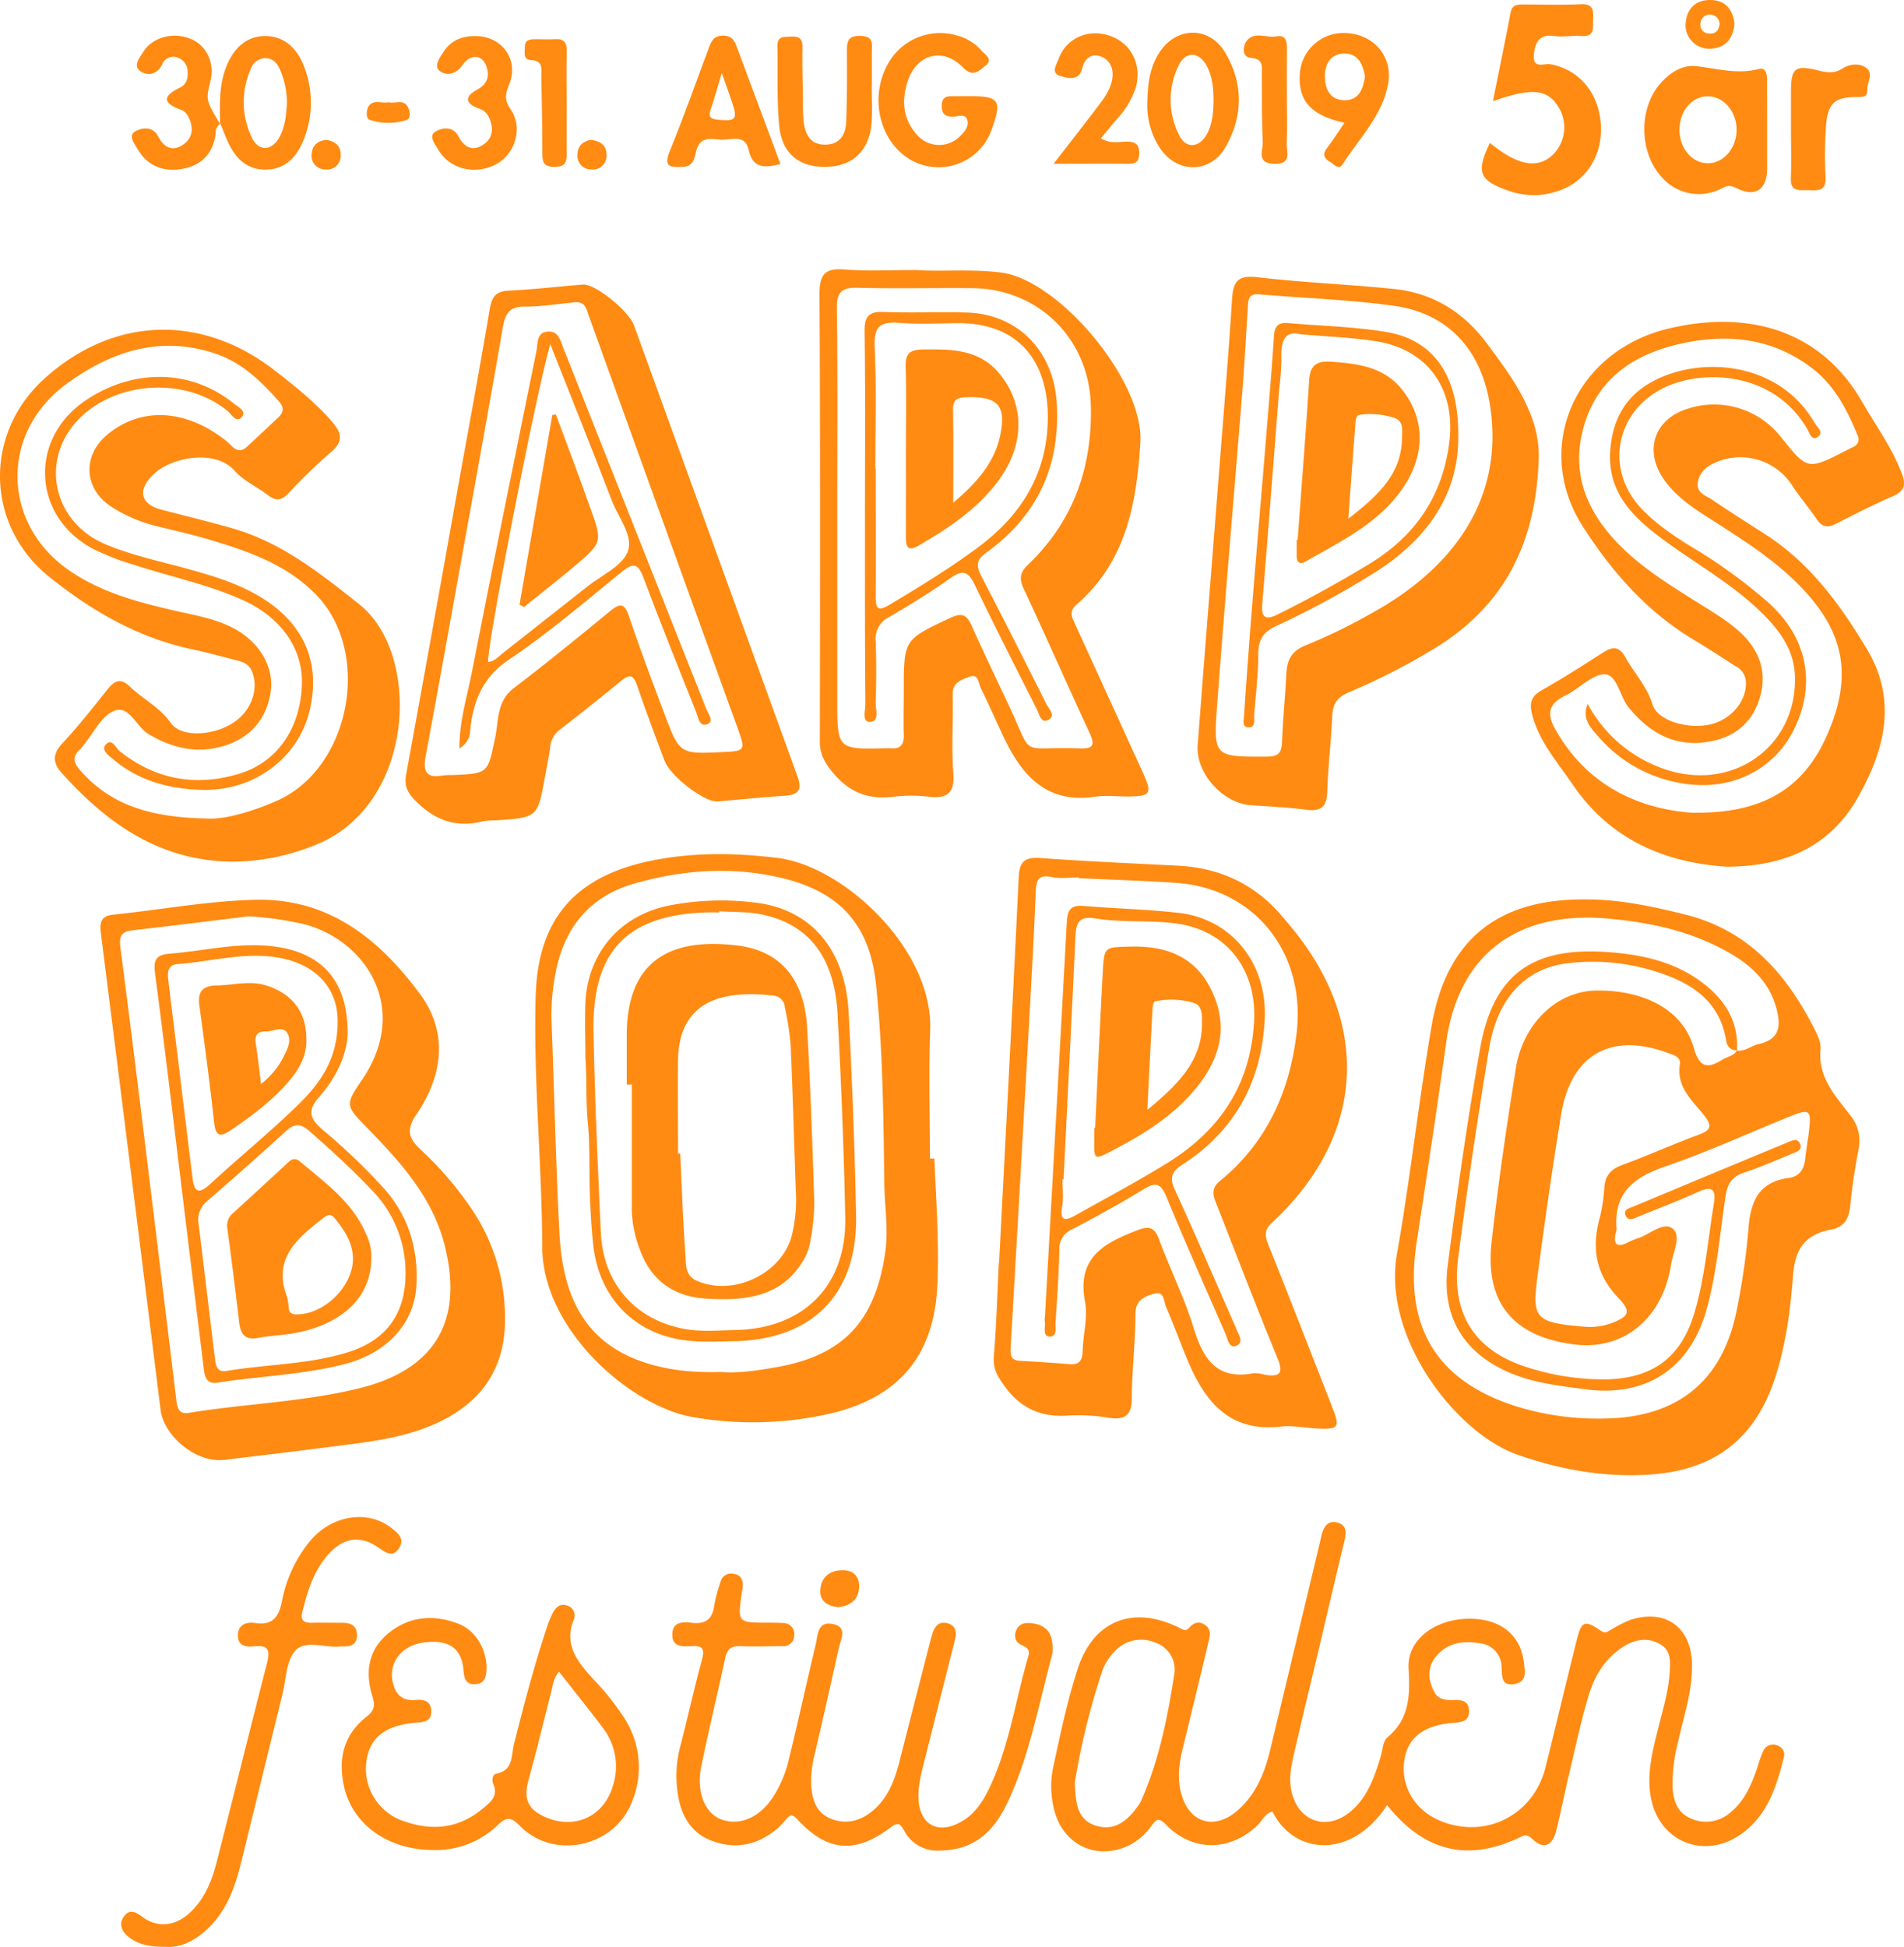 <?xml version="1.0" encoding="UTF-8"?> <svg xmlns="http://www.w3.org/2000/svg" viewBox="0 0 497.67 508.8"> <defs> <style>.cls-1{fill:#ff8b13;}</style> </defs> <title>Asset 13</title> <g id="Layer_2" data-name="Layer 2"> <g id="Layer_1-2" data-name="Layer 1"> <path class="cls-1" d="M414.71,235.05c8.74,0,17.17,1.81,25.61,3.91,16.25,4,26.22,15,33.54,29.17,1,1.9,2.17,4.15,2,6.11-.73,7.33,3.85,12.09,7.71,17.16a10.4,10.4,0,0,1,2.24,8.8c-.91,4.91-1.7,9.86-2.18,14.83-.33,3.4-1.53,5.66-5.06,6.31-6.57,1.22-9.37,4.9-9.89,11.86-.66,8.75-1.79,17.57-4.44,26.06-5.11,16.38-15.65,24.86-32.76,26.07-12,.84-23.54-1.22-34.85-5.17-15.94-5.57-35.36-30.5-31.5-52.41,3.47-19.67,5.64-39.57,9-59.27C377.94,245.6,391.47,234.76,414.71,235.05ZM454,274.57c2.14.25,3.74-1.29,5.64-1.71,5.61-1.25,5.92-4.77,4.65-9.44-1.91-7-6.79-11.31-12.71-14.65-9.61-5.42-20.12-7.69-31-8.69-23.41-2.16-39.31,8.76-42.58,32.42-2.42,17.45-5.08,34.88-7.73,52.3-3.42,22.45,5.55,36.68,27.32,43.11a72.65,72.65,0,0,0,22.2,2.79c18.94-.37,30.62-10,34.19-28.53a177.29,177.29,0,0,0,3-20.71c.5-7.17,2.49-12.52,10.52-13.62,3-.4,4.1-2.44,4.38-5.23.25-2.48.73-4.93,1-7.41.58-5,0-5.47-4.57-3.62-11,4.41-21.73,9.39-32.9,13.21-8.27,2.82-13.66,6.86-12.86,16.35a7.34,7.34,0,0,1-.31,1.46c-.5,2.77.62,3.35,3,2.22a20.15,20.15,0,0,1,2.75-1.18c3.13-.94,6.65-4.45,9.14-2.61s.15,6.25-.34,9.4c-2.17,14.1-12.4,22.48-25.09,20.94-16.05-1.94-23.61-10.82-21.83-26.72,1.7-15.2,3.92-30.34,6.34-45.45,1.85-11.55,10.56-20.12,20.85-20.33,11.07-.22,22.54,4,25.67,15,1.5,5.28,3.66,5.44,7.57,3,1.24-.77,2.88-.91,3.7-2.35Zm-39.47,72.18a16.9,16.9,0,0,0,6.39-.86c4.84-1.8,5.6-3.05,2.19-6.59-6.06-6.28-7.19-13.2-4.91-21.25a44.15,44.15,0,0,0,1.15-7.89c.28-3,1.76-4.64,4.63-5.69,6.71-2.47,13.23-5.42,19.94-7.89,3.2-1.18,3.77-2.23,1.5-5.1-3.08-3.89-7.29-7.34-6.33-13.34.32-2-1.86-2.51-3.41-3.07-14.71-5.34-25.08.61-27.63,16.19-2.25,13.78-4.24,27.61-6.07,41.45C400.4,344.61,400.84,345.61,414.54,346.75Z"></path> <path class="cls-1" d="M60.81,225.19c-19-.17-32.81-9.94-44.74-23.26-2.38-2.66-2.31-5,.31-7.76,4.2-4.49,8-9.38,11.86-14.17,1.79-2.21,3.36-2.84,5.7-.58,3.45,3.32,7.86,5.43,10.75,9.57,2.59,3.7,10.84,3.38,16.19-.05,4.78-3.06,6.86-8.8,5-13.43-.72-1.81-2.13-2.46-3.78-2.88-4-1-8.05-2.14-12.11-3-14-3-26.06-10-37.07-18.84-16.82-13.5-17.24-37.6-1.14-52,18-16.12,40.89-16.81,60-2,5.27,4.1,10.45,8.2,14.88,13.27,2.67,3.06,3.24,5.28-.28,8.2a144.65,144.65,0,0,0-11.1,10.78c-1.72,1.76-3.18,1.94-5.16.42-2.9-2.23-6.48-3.79-8.83-6.47-5-5.67-16.63-3.62-21.39,1.18-4,4-3.13,7.58,2.19,9,6.28,1.63,12.58,3.15,18.82,4.95C73.74,141.83,83.8,149.91,94,158c16.11,12.84,14.61,51.86-11,62.59A58.66,58.66,0,0,1,60.81,225.19Zm-6.37-11.27c4,.22,11.15-1.62,18.08-4.72,19.16-8.57,24.77-38.81,10.07-53.81-8-8.22-18.47-11.6-29.05-14.7-4.15-1.22-8.39-2.13-12.58-3.19a38.74,38.74,0,0,1-11.89-5.09c-7.21-4.73-7.6-13.41-.93-18.9,8.88-7.3,20.56-6.61,31.07,1.78,1.54,1.24,2.89,3.74,5.41,1.4,2.68-2.49,5.34-5,8-7.49,1.47-1.35,1.74-2.65.31-4.27-4.68-5.29-9.68-10.17-16.56-12.49-14.48-4.88-27.25-.66-38.95,7.87-17.55,12.81-17,36.79.92,48.94,8.31,5.64,17.78,8.15,27.39,10.35,5.34,1.23,10.81,2.09,15.7,4.79,6.46,3.57,10.24,10,9.33,16.33-1.05,7.34-5.52,12.22-12.39,14.26s-13.35.58-19.6-3.18c-3.22-1.94-5-7.67-9-6-3.28,1.35-5.29,5.76-7.86,8.82a9,9,0,0,1-.92,1.17c-2.11,1.8-1.89,3.39-.1,5.44C28.83,210.32,39.08,213.66,54.44,213.92Z"></path> <path class="cls-1" d="M451.36,226.5c-15.58-1-30.25-6.68-40.32-21.51-3.91-5.77-8.63-11-10.5-18-.79-3-.58-4.91,2.4-6.58,5.51-3.09,10.83-6.53,16.16-9.94,2.42-1.54,4.15-1.57,5.69,1.2,2.31,4.19,5.71,7.67,7.17,12.48,1.29,4.24,9.47,6.62,15.44,5.08,5.39-1.39,9.28-6.33,8.94-11.22a4.84,4.84,0,0,0-2.7-3.91c-3.51-2.23-7-4.55-10.55-6.67-12.5-7.39-21.81-18-29.47-30-13-20.45-2-45.79,22.67-51.6,19.75-4.66,39.27-.3,50.52,19.33,3.55,6.19,7.82,11.94,10.34,18.73,1.12,3,.5,4.51-2.41,5.79-5,2.2-9.94,4.68-14.82,7.19-2.17,1.12-3.65.91-5.05-1.16-2.06-3-4.46-5.83-6.46-8.89a16.13,16.13,0,0,0-20.09-5.93c-2.18,1-4,2.39-4.51,5-.55,2.94,2,3.56,3.68,4.69,4.54,3.08,9.18,6,13.82,9,11.71,7.46,19.62,18.33,26.63,30,8.07,13.39,4.71,26.37-2.3,38.79S467.18,226.45,451.36,226.5Zm-9.3-14.12c18.72.4,29.2-6.42,35.22-19.66,7.08-15.56,5-27.16-6.2-38.94-7.19-7.6-16-13-24.67-18.57-4.37-2.78-8.6-5.7-11.6-10.07-5.11-7.43-2.4-15.52,6.12-18.26a22.18,22.18,0,0,1,24.65,7.44c6.89,8.55,6.89,8.55,16.92,3.44.6-.31,1.18-.63,1.79-.9,1.48-.69,1.84-1.73,1.2-3.25-2.72-6.5-5.88-12.72-11.59-17.18-10.38-8.1-22.24-9.36-34.58-6.61-11.84,2.64-21.39,8.71-25.15,21s.27,22.52,8.94,31.42c5.88,6,12.94,10.4,20,14.84,3.8,2.39,7.75,4.67,11.11,7.59,5.36,4.68,7.95,10.59,5.7,17.87-2.11,6.83-7.06,10.38-13.81,11.37-8.56,1.26-15-2.46-20.38-9-2.39-2.9-3-8.61-6.27-8.69s-6.74,3.84-10.32,5.56c-4.3,2.07-4.92,4.69-2.64,8.75C415.18,206.05,429.37,211.43,442.06,212.38Z"></path> <path class="cls-1" d="M261.14,330c1.74-33.58,3.54-67.17,5.13-100.76.2-4.28,1.73-5.29,5.77-5,12,.87,23.94,1.38,35.91,2,11.06.57,20.25,4.92,27.38,13.46.75.89,1.51,1.78,2.25,2.68,21,25.45,19.1,54.72-5.11,77.16-2.07,1.92-1.84,3.39-1,5.6,5.67,14.23,11.24,28.49,16.81,42.75,2,5.19,1.64,5.69-4,5.43-3.16-.14-6.37-.87-9.46-.51-13.72,1.57-20.06-6.8-24.59-17.76-1.84-4.46-3.47-9-5.42-13.43-.63-1.42-.42-4.33-3.13-3.54-2.41.7-4.87,1.57-4.89,5.26,0,7.32-.92,14.63-.95,21.95,0,4.51-1.7,5.87-6,5.24a46.43,46.43,0,0,0-10.45-.61c-7.29.57-12.73-1.89-17-7.93-1.74-2.45-2.88-4.42-2.62-7.55.68-8.13.9-16.29,1.31-24.44ZM282,229.5v-.2c-2.33,0-4.74.39-7-.08-3.57-.75-4.14.67-4.27,3.85-.52,13-1.28,25.9-2,38.85q-2.25,40.09-4.56,80.17c-.09,1.72-.14,3.4,2.33,3.53,4.32.24,8.63.51,12.94.88,2.63.23,3.48-.92,3.55-3.45.1-4.32,1.4-8.8.61-12.91-2.19-11.53,5-15.29,13.69-18.64,3.44-1.33,4.6-.5,5.77,2.66,2.83,7.64,6.51,15,8.9,22.77,2.5,8.13,6,13.82,15.76,11.93a9.73,9.73,0,0,1,3,.44c3.58.51,4.89-.23,3.24-4.23-5.44-13.23-10.57-26.59-15.8-39.91-.9-2.31-2-4.36.79-6.6,12.09-9.92,18.06-23.06,19.94-38.4,2.56-21-10.84-38-31.45-39.43C299,230.15,290.5,229.9,282,229.5Z"></path> <path class="cls-1" d="M362.55,471.74c-9.23,14.23-24.28,13.11-29.93,1.71-2,.39-2.64,2.35-3.9,3.54-7.32,6.94-17,7-24-.18-1.75-1.81-2.43-1.51-3.66.21a15.79,15.79,0,0,1-5.95,5.23c-8.23,4-16.91.07-19.41-8.69a24.63,24.63,0,0,1-.38-11.9C277.2,453,279,444.35,281.73,436c4.17-12.65,14.6-16.55,26.57-10.58,1,.49,1.62,1,2.5,0,1.25-1.47,2.78-1.89,4.38-.62s1,3.07.61,4.65c-2.19,9.24-4.44,18.46-6.69,27.68-.92,3.77-1.41,7.51-.41,11.36,2,7.86,8.64,10,14.79,4.64,4.7-4.1,7-9.61,8.46-15.55q6.48-27,12.93-53.94c.2-.81.35-1.63.55-2.44.54-2.13,1.6-3.94,4.1-3.31s2.42,2.64,1.89,4.83c-2.33,9.55-4.54,19.12-6.8,28.69-2.08,8.75-4.21,17.49-6.23,26.25-.79,3.4-1.59,6.81-.83,10.37,1.71,8,9.22,10.64,15.49,5.36,4.43-3.73,6.22-9,7.82-14.25.53-1.74.59-4.1,1.77-5.09,5.92-4.95,5.92-11.07,5.55-18.15-.4-7.42,7-12.78,15.63-12.87,8.25-.09,13.63,4.11,14.51,11.43.27,2.28.86,5.06-2.41,5.63-3.61.63-3.27-2.09-3.43-4.51a6.22,6.22,0,0,0-5.59-6.11c-4.53-.8-8.72-.2-11.73,3.68-2.19,2.83-1.85,5.93-.3,8.95,1.09,2.12,3.12,2.24,5.18,2.18s3.83.2,3.94,2.71c.12,2.74-1.74,3.08-4,3.25-7.86.58-12.11,3.92-12.93,9.92-.91,6.67,2.72,12.83,9.19,15.59,11.88,5.06,24.6-1.29,27.74-13.92,2.73-11,5.35-22,8.09-33,1.3-5.22,2.08-5.57,6.35-2.67,1.2.81,1.68.31,2.52-.16a31.21,31.21,0,0,1,5.31-2.7c9.08-2.89,15.73,1.94,16,11.35.2,7.13-2.14,13.79-3.64,20.6a43.26,43.26,0,0,0-1.42,11.87c.21,3.53,1.3,6.69,4.8,8.12a9.65,9.65,0,0,0,10.32-1.59c3.77-3.1,5.56-7.4,7.07-11.85a32,32,0,0,1,1.5-4.22,2.8,2.8,0,0,1,3.81-1.38,2.49,2.49,0,0,1,1.51,3.28c-1.88,7.51-4.21,14.85-10.88,19.68-9.82,7.12-21.94,2.11-23.88-9.79-1-6.1.53-11.93,2-17.76,1.15-4.69,2.61-9.31,2.95-14.17.19-2.84.57-5.92-2.31-7.67-3.12-1.9-6.45-1.45-9.49.4-4.81,2.92-7.69,7.51-9.26,12.66-2.09,6.83-3.54,13.86-5.2,20.83-1.16,4.86-2.11,9.77-3.32,14.62-1,4.14-3.34,5.14-6.27,2.33-1.63-1.56-2.4-.85-3.74-.23C383.4,486.57,372.21,483.82,362.55,471.74Zm-81.61-5.89c.18,5.37.62,9.71,5.48,11.25s8.24-1.26,10.93-5a7.24,7.24,0,0,0,.8-1.26c4.74-10.55,7-21.8,8.75-33.12a7.42,7.42,0,0,0-4.87-8.43,9.36,9.36,0,0,0-10.59,2.19,13.86,13.86,0,0,0-3.26,5A186.88,186.88,0,0,0,280.94,465.85Z"></path> <path class="cls-1" d="M239.53,70.57c6.47.47,14.27-.33,22.11.65,15.2,1.9,37.45,28.5,36.43,44.41-1,16.15-3.77,31.14-16.66,42.35-2.16,1.86-1.17,3.43-.34,5.25q8.83,19.32,17.64,38.64c2.54,5.59,2.09,6.24-4,6.28-2.83,0-5.72-.35-8.49.07-12.44,1.85-18.95-5.32-23.71-15.24-2.09-4.36-4-8.81-6.14-13.12-.62-1.26-.55-3.92-3-3-2,.77-4.44,1.44-4.36,4.65.16,6.82-.34,13.69.17,20.48.41,5.36-1.62,6.77-6.5,6.22a37.47,37.47,0,0,0-9,0c-6.7.88-11.83-1.18-16.15-6.5-2-2.48-3.25-4.64-3.25-7.9.08-39,.13-78-.08-117,0-5.11,1.43-6.77,6.5-6.39C226.51,70.91,232.37,70.57,239.53,70.57Zm-20.68,64.89V183c0,12.86,0,12.86,12.93,12.54a8.36,8.36,0,0,1,1,0c2.64.26,3.53-1,3.45-3.54-.12-3.83,0-7.66,0-11.5,0-13.41,0-13.33,12.27-19.07,2.81-1.32,4.17-.82,5.39,1.91,3.07,6.84,6.29,13.61,9.51,20.38,7.1,14.93,2.31,11.27,18.87,11.86,3.43.13,4-.8,2.57-3.94-5.82-12.54-11.38-25.2-17.24-37.72-1.28-2.73-1-4.37,1.19-6.43,11.77-11.28,16.72-25.32,16.34-41.45-.42-17.42-13.59-30.57-31-30.73-10-.09-20,.16-30-.1-4.12-.11-5.44,1.12-5.39,5.32C219,98.8,218.85,117.13,218.85,135.46Z"></path> <path class="cls-1" d="M187.39,209.46c-3.35.07-12.13-6.54-13.7-10.68-2.47-6.54-4.92-13.09-7.19-19.7-.92-2.68-1.87-3-4.1-1.19-5.26,4.35-10.63,8.56-16,12.75a6.43,6.43,0,0,0-2.6,4.58c-.33,2.64-.9,5.25-1.37,7.87-1.91,10.54-1.91,10.54-12.78,11.31a19.08,19.08,0,0,0-3.48.25c-6.94,1.76-12.48-.27-17.52-5.32-2.16-2.16-3-3.9-2.51-6.82q6.77-37.06,13.38-74.16c2.86-15.88,5.81-31.75,8.51-47.66.54-3.18,1.63-4.59,5-4.74,6.48-.3,12.93-1.08,19.4-1.59,3-.24,11.87,6.77,13.31,10.72Q187.1,144,208.44,202.89c1.34,3.65.15,4.84-3.37,5.07C199.26,208.36,193.46,208.94,187.39,209.46ZM149.7,79.06c-3.92.36-8.22,1.1-12.52,1.06-4.14-.05-5.16,2-5.77,5.58-4,23.09-8.22,46.15-12.37,69.21-2.57,14.23-5.11,28.47-7.78,42.68-.71,3.78,0,5.88,4.38,5.08a18.71,18.71,0,0,1,2.49-.12c9.54-.39,9.33-.44,11.26-9.58,1-4.53.32-9.64,4.87-13.11,8.6-6.56,17-13.42,25.34-20.26,2.5-2,3.65-1.95,4.77,1.36,2.93,8.66,6.15,17.24,9.38,25.8,3.9,10.31,4,10.29,15,9.79,6.11-.27,6.17-.39,4-6.41Q184,166,175.26,141.78q-10.66-29.59-21.33-59.17C153.28,80.81,153,78.48,149.7,79.06Z"></path> <path class="cls-1" d="M244.23,302.76c.45,11,1.27,22,.79,32.95-.81,18.36-9.82,29.33-27.76,33.65a91,91,0,0,1-35.72,1.05c-16.6-2.6-39.72-22.89-39.8-44.41-.08-22-2.37-43.92-1.72-65.89.6-20,10.39-31,29.82-35.1,11-2.31,22.11-2.17,33.3-.82,17.31,2.07,40.8,23.83,40,45.12-.43,11.13-.07,22.3-.07,33.45Zm-55.71,55.78c4.28.38,9.24-.35,14.16-1.2,17.85-3.07,26.12-12.08,28.71-30.15.86-6.07-.17-11.95-.25-17.92-.23-17.31-.36-34.64-2.15-51.87-1.67-16-9.66-24.56-25.37-28.12-12.78-2.89-25.54-1.92-38,1.68-11.45,3.32-18.12,11.46-20.35,23.06a56.19,56.19,0,0,0-1.1,12.91c.71,18.46,1.1,36.94,2.06,55.39.79,15,5.61,27.87,21.38,33.44C174.11,358.06,180.89,358.76,188.52,358.54Z"></path> <path class="cls-1" d="M65.43,235.19c19.88-1,33.5,9.91,44.35,24.58,7.41,10,6,21.28-.85,31.32-2.85,4.15-2.17,6.39,1.11,9.43a90.2,90.2,0,0,1,12.45,14.29A50.88,50.88,0,0,1,132,345.26c-.12,11.58-5.32,20-15.46,25.47-9.48,5.08-20,6.06-30.38,7.4q-13.87,1.78-27.76,3.4c-7,.8-15.56-6.13-16.43-13.08q-7.75-62.38-15.63-124.77c-.38-3,.37-4.35,3.37-4.66C41.66,237.79,53.47,235.59,65.43,235.19ZM65,239.46c-9.49,1.15-19.88,2.47-30.28,3.65-3,.34-3.64,1.51-3.24,4.57,3,22.92,5.77,45.87,8.6,68.81Q43.1,341.24,46.1,366c.25,2.06.69,3.65,3.28,3.23,14.92-2.46,30.16-2.82,44.89-6.52,19.47-4.9,26.9-17.54,22-37.1-3.16-12.69-11.58-21.9-20.33-30.89-5.61-5.76-5.83-5.91-1.31-12.53,12.88-18.89.67-36.77-15.45-40.74A87.56,87.56,0,0,0,65,239.46Z"></path> <path class="cls-1" d="M402.21,119.25c-.56,22.33-8.78,38.52-26.29,49.62A171.35,171.35,0,0,1,352.39,181c-2.86,1.25-4,2.91-4.16,6-.3,6.66-1.09,13.29-1.31,19.95-.13,4-1.71,5.16-5.54,4.65-4.78-.62-9.62-.83-14.44-1.17-7.31-.51-14.44-8.39-13.89-15.69,1.84-24.24,3.8-48.48,5.69-72.72,1.14-14.61,2.37-29.21,3.29-43.83.29-4.56,1.47-6.35,6.58-5.75,11.9,1.4,23.91,1.86,35.83,3.09,10.13,1.05,18.17,6.06,24.23,14.26,4.46,6,9,12,11.64,19.14A29.09,29.09,0,0,1,402.21,119.25Zm-12.11-4.79c0-20.16-9.59-32.29-25.74-34.54-11.67-1.62-23.52-2-35.29-3-2.88-.24-2.79,1.64-2.91,3.5-.47,7.14-.84,14.29-1.4,21.42-2.2,27.52-4.58,55-6.63,82.55-1,13.46-.75,13.4,13,13.34,2.79,0,3.84-.84,3.95-3.64.24-6,.83-11.95,1.14-17.93.19-3.6,1.24-6,5.08-7.52a149.51,149.51,0,0,0,17.49-8.54C378.06,149.44,389.93,133.93,390.1,114.46Z"></path> <path class="cls-1" d="M245.72,483.61a9.73,9.73,0,0,1-9.36-5.14c-1-1.7-1.43-2.51-3.56-.9-9.27,7-16.58,6.37-24.36-2.09-1.39-1.52-2-1.21-3,0A19.22,19.22,0,0,1,203,478c-5.18,4.37-11.18,5.39-17.31,2.92-5.83-2.35-8.12-7.64-8.71-13.59a29.53,29.53,0,0,1,.7-10.41c2-7.74,3.73-15.55,5.82-23.26.75-2.78.1-3.63-2.67-3.48-2.32.12-5.18.36-5.1-3.08s2.94-3.27,5.23-3c3.53.39,5.24-1,5.72-4.45a40,40,0,0,1,1.66-6.27,2.84,2.84,0,0,1,3.49-2.08c1.83.31,2.43,1.56,2.3,3.28,0,.5-.12,1-.2,1.48-1.18,8-1.18,8,6.77,8,1.33,0,2.67,0,4,.09a2.87,2.87,0,0,1,2.89,3.34,2.79,2.79,0,0,1-3,2.71c-3.67,0-7.34.16-11,0-2.44-.11-3.55.77-4.06,3.18-2,9.45-4.32,18.83-6.24,28.3-1.35,6.65,1,12.24,5.25,13.8,5,1.84,10.56-.69,14.08-6.77a30.74,30.74,0,0,0,3.29-7.78c2.56-10.34,4.81-20.76,7.29-31.12.58-2.41.43-6.14,4.33-5.43,4.24.77,2.18,4.1,1.67,6.46Q216.1,445,212.8,459.09a26.24,26.24,0,0,0-.76,7.42c.2,3.69,1.28,7.12,4.86,8.67,3.77,1.64,7.54.93,10.82-1.65,4.3-3.38,6.11-8.18,7.4-13.26q4-15.72,8.06-31.45c.16-.65.35-1.29.55-1.92.62-2,1.8-3.3,4-2.67s2.37,2.43,1.86,4.41q-3.93,15.5-7.82,31c-.86,3.39-1.82,6.78-1.69,10.32.24,6.82,4.93,9.51,10.94,6.25,3.35-1.82,5.5-4.78,7.17-8.11,5.56-11.16,7.14-23.53,10.61-35.33.51-1.75-.49-2.28-1.82-2.89-1.61-.75-2-2.17-1.36-3.79s2-2.06,3.65-1.92c3.19.27,5.4,1.68,5.76,5.09a9.6,9.6,0,0,1-.08,3.47c-3.42,12.51-5.72,25.38-11.11,37.28C260.49,477.47,255.7,483.48,245.72,483.61Z"></path> <path class="cls-1" d="M113.27,483.47c-11.74,0-21.09-6.59-23.33-16.53-1.64-7.29-.12-13.63,5.91-18.34,2.07-1.63,2.23-2.92,1.47-5.39-1.9-6.14-1.12-12,4.16-16.35,5.5-4.52,11.86-5,18.35-2.52,4.64,1.79,7.53,7,7.33,12.05-.09,2.11-.68,3.67-3,3.75s-2.86-1.39-3-3.57c-.48-5.92-3.93-8.22-10.46-7.32-5.6.78-9,5-8.12,9.95.62,3.42,2.36,5.42,6.13,5.05,2.28-.22,4.1.49,4,3.15,0,2.45-1.91,2.64-3.9,2.79-7.91.61-12.08,3.82-13,9.83a14.44,14.44,0,0,0,10,16c7.27,2.52,14.14,1.77,20.2-3.24,2-1.65,4.38-3.29,2.9-6.63-.41-.92-.15-2.45.79-2.62,4.55-.86,3.9-4.76,4.64-7.71,2.62-10.33,5.29-20.64,8.68-30.74a25.25,25.25,0,0,1,1.53-3.68c.75-1.44,2-2.43,3.65-1.82a2.68,2.68,0,0,1,1.8,3.62c-2.73,6.67,1,11.12,5,15.54a66.57,66.57,0,0,1,8.37,10.55A23.62,23.62,0,0,1,165,471.32c-4.77,11.53-20.4,14.75-29.1,5.85-2.33-2.38-3.48-2.42-5.82-.19A23.28,23.28,0,0,1,113.27,483.47Zm32.85-46.59c-1.53,1.82-1.64,3.68-2.08,5.4-1.95,7.58-3.76,15.19-5.85,22.72-1.44,5.21-.25,8,4.82,10.06,7.46,3,14.73-.43,17.11-8.1a16.54,16.54,0,0,0-2.69-15.61C153.83,446.57,150.07,441.92,146.12,436.88Z"></path> <path class="cls-1" d="M43.16,508.76c-3.79.05-6.87-.47-9.5-2.54C31.91,504.83,31,503,32.28,501c1.46-2.21,3.11-1.44,5,0,3.91,2.88,8.56,2.35,12.26-1.07,4-3.65,5.86-8.46,7.15-13.51,4.41-17.26,8.68-34.56,13.11-51.82.79-3.1.5-4.78-3.25-4.37-2,.22-4.33.06-4.37-2.75s2.1-3.71,4.48-3.34c4.44.69,6.12-1.35,7-5.48a34.91,34.91,0,0,1,7.55-16.13c5.71-6.62,14.88-8,21-3.29,1.75,1.34,3.71,2.9,2.1,5.35-1.71,2.63-3.59,1.08-5.48-.21q-6.78-4.63-12.53,1.33c-4.21,4.36-5.9,9.95-7.29,15.66-.48,2,.36,2.75,2.31,2.71,2.66-.05,5.33,0,8,0,2.28,0,4,.63,4,3.3-.06,2.44-1.75,3-3.8,2.88a4.13,4.13,0,0,0-.5,0c-4,.49-9.17-1.87-11.89,1.18-2.36,2.66-2.34,7.46-3.3,11.33C70.2,457.45,66.62,472.17,63,486.87c-1.59,6.36-3.77,12.45-8.68,17.15C51,507.14,47.29,509.13,43.16,508.76Z"></path> <path class="cls-1" d="M57.53,32.43c-.12-5.62-.18-10.09,1.39-14.39,2-5.59,5.6-8.6,10.36-8.63s8.5,3,10.42,8.57a25.88,25.88,0,0,1-.52,19c-1.82,4.31-4.82,7.31-9.72,7.35s-7.92-2.94-9.85-7.18c-.68-1.49-1.25-3-2-4.79-1.53.94-1.16,2.36-1.38,3.47-1,5.12-4.35,7.75-9.25,8.41-4.69.62-8.56-1.08-11-5.25-.82-1.41-2.61-3.61-.56-4.7,1.69-.9,4.5-1.45,6,1.48s3.85,3.9,6.57,1.94c2.5-1.79,2.61-4.49,1.26-7.15A3.65,3.65,0,0,0,47.6,28.8c-4.72-1.67-5.65-3.45-.48-5.95,1.66-.8,2.07-2.5,1.91-4.29a3.8,3.8,0,0,0-2.47-3.45,3.11,3.11,0,0,0-4.17,1.72c-1.37,2.87-4.06,3-5.79,1.72-1.92-1.42,0-3.65,1-5.21,2.53-3.81,8.09-5.08,12.54-3.05,4,1.82,6,6.29,4.86,10.91C53.79,26.17,53.79,26.17,57.53,32.43ZM75,26.85A22,22,0,0,0,73.1,18c-.76-1.58-1.85-2.82-3.78-2.79A4.05,4.05,0,0,0,65.56,18a21.39,21.39,0,0,0,.24,17.91c1.75,3.72,5.19,3.61,7.2,0C74.57,33.07,74.83,29.88,75,26.85Z"></path> <path class="cls-1" d="M389.43,37.36c7.24,5.86,12.23,6.81,16.26,3.27a10.06,10.06,0,0,0,1.84-12.35c-2.93-5-6.91-5.5-17.31-1.83,1.6-8,3.17-15.56,4.63-23.18.39-2.08,1.77-2.1,3.32-2.1,5,0,10,.18,15-.07,3.38-.17,3.35,1.72,3.24,4.05-.1,2.12.5,4.53-3.07,4.26-2.32-.18-4.7.34-7,0-3.75-.5-5,1.29-5.39,4.62-.54,4.2,2.68,2.45,4.3,2.75,7.07,1.32,12.11,6.79,13.06,14.52,1,8-2.78,15.13-9.62,18.06a19.49,19.49,0,0,1-14.63.4C386.63,47.14,385.78,44.93,389.43,37.36Z"></path> <path class="cls-1" d="M461.9,33.94c0,3.32,0,6.65,0,10,0,5.49-2.94,7.77-8,5.23-2-1-2.69-.5-4.08.16a12.79,12.79,0,0,1-15.44-3c-6-6.45-6.15-18.2-.22-24.71,2.45-2.7,5.56-4.72,9.16-4.33,5.43.59,10.72,2.21,16.3.76,2-.53,2.26,1.32,2.25,2.95C461.88,25.3,461.9,29.62,461.9,33.94Zm-15.46,8.72c4.14,0,7.55-4.08,7.47-8.9s-3.57-8.72-7.77-8.58c-4,.12-7.11,3.89-7.15,8.62C438.94,38.73,442.26,42.68,446.44,42.66Z"></path> <path class="cls-1" d="M253.53,25.13c7.67,0,8.42,1.14,5.7,8.65a14.68,14.68,0,0,1-24.41,5.5c-5.72-5.65-6.87-15.36-2.68-22.67a15.59,15.59,0,0,1,18-7.34,12.7,12.7,0,0,1,6.31,3.85c.91,1.08,3.3,2.37,1.18,4-1.51,1.14-3.17,3.34-5.88.55-5.34-5.5-12.27-3.55-14.58,3.82-1.53,4.87-1.14,9.61,2.4,13.61a7.66,7.66,0,0,0,11.13.73c1.23-1.17,2.55-2.58,2.19-4.28-.44-2.08-2.5-1.05-3.79-1.07-2.12,0-3-.74-2.94-2.92s1.2-2.45,2.89-2.41C250.53,25.16,252,25.13,253.53,25.13Z"></path> <path class="cls-1" d="M227.85,22.23c0,3.17.16,6.34,0,9.5-.47,7.37-4.69,11.61-11.58,11.87-7.14.28-11.88-3.31-12.59-10.66-.67-6.94-.34-14-.48-21,0-2.6,1.75-2.27,3.42-2.37,1.94-.12,3.16.25,3.13,2.63-.08,4.67.06,9.33.13,14a50.19,50.19,0,0,0,.17,5.49c.41,3.42,1.7,6.22,5.82,6.1,3.84-.11,5.18-2.82,5.31-6,.25-6,.22-12,.2-18,0-2.5-.15-4.5,3.5-4.41s3,2.21,3,4.34c0,2.83,0,5.67,0,8.5Z"></path> <path class="cls-1" d="M204,42.87c-4.12,1.05-7.23,1.19-8.3-3.65-1-4.47-4.74-2.48-7.4-2.72s-5.38-.84-6.34,3c-.44,1.72-.6,4-3.48,4.11-3,.07-5.21.27-3.44-4.06,3.65-8.92,6.85-18,10.22-27,.65-1.75,1.25-3.23,3.71-3.24s3.05,1.44,3.71,3.21C196.41,22.54,200.18,32.62,204,42.87Zm-15.34-23.8c-1.23,4.08-1.95,6.81-2.88,9.46-.71,2-.1,2.58,1.93,2.76,4.7.42,5.16-.09,3.57-4.74C190.6,24.54,189.88,22.53,188.66,19.07Z"></path> <path class="cls-1" d="M299.88,28c0-6.12.68-10.36,3.08-14.15,4.36-6.9,13-7.18,17.22-.2,4.82,8,4.8,16.6.2,24.73-4,7.06-12.76,7.05-17.22.27A20.07,20.07,0,0,1,299.88,28Zm17.32-1.71c0-3.19-.29-6.35-1.85-9.2-2-3.61-5.44-3.73-7.23-.05a20.25,20.25,0,0,0,.11,18.32c1.64,3.41,5,3.34,7,.09C316.91,32.68,317.13,29.5,317.2,26.31Z"></path> <path class="cls-1" d="M287.76,36.15c2.49,1.51,4.68.87,6.74.87,2.3,0,3.33.68,3.27,3.15s-1.32,2.66-3.23,2.64c-6.11-.05-12.22,0-19.15,0,4.35-5.62,8.12-10.46,11.84-15.34,1.61-2.12,3.16-4.37,3.52-7.08.33-2.53-.62-4.77-3.09-5.66s-4.17.67-4.76,3.05c-.88,3.53-3.72,2.63-5.64,2.12-2.74-.73-1.1-3-.56-4.51,2-5.51,7.86-8,13.5-6s8.42,7.78,6.58,13.8a22.26,22.26,0,0,1-4.6,7.65C290.73,32.52,289.31,34.28,287.76,36.15Z"></path> <path class="cls-1" d="M124.25,9.42c7,0,11.49,6.23,8.84,12.66-1,2.48-1.33,4,.39,6.5,3.28,4.76,1.21,11.56-3.66,14.27-5.48,3-12.29,1.44-15.29-3.78-.82-1.42-2.68-3.57-.65-4.72,1.72-1,4.53-1.48,6,1.37s3.8,3.94,6.54,2C129,36,129,33.22,127.76,30.55a4.22,4.22,0,0,0-2.58-2.19c-3.87-1.39-3.61-3.25-.36-5C127.31,22,128,20,127.19,17.5c-1-3.22-4.11-3.6-6.32-.47-1.77,2.52-4.27,2.81-5.94,1.51s.12-3.63,1.15-5.2C118,10.47,120.89,9.4,124.25,9.42Z"></path> <path class="cls-1" d="M351.43,32.09c-8.54-1.89-11.92-5.51-11.71-12.11A11.44,11.44,0,0,1,352.27,8.67c6.91.49,11.73,6.16,10.59,13C361.47,30.1,355.35,36,351,42.87c-1.09,1.73-2.3.06-3.35-.56-1.55-.9-2.06-2-.8-3.62C348.45,36.61,349.85,34.39,351.43,32.09ZM356.78,20c-.52-3.08-1.7-6-5.36-6s-5.17,2.83-5.12,6.13,1.48,6.06,5.18,6.06S356.28,23.31,356.78,20Z"></path> <path class="cls-1" d="M468.13,34.05v-10c0-6.09.91-7.14,6.8-5.72,2.59.63,4.46,1,6.84-.53,1.78-1.11,4.41-1.4,6.17.06s.06,3.73.13,5.64-1.05,1.86-2.63,1.85c-5.86,0-7.69,1.57-8.14,7.48a104.09,104.09,0,0,0-.12,13.45c.21,3.71-2,3.5-4.41,3.42-2.26-.08-4.85.64-4.68-3.21C468.28,42.36,468.13,38.2,468.13,34.05Z"></path> <path class="cls-1" d="M336.37,26.42c0,3.64.14,7.3-.05,10.93-.12,2.25,1.54,5.6-3.26,5.47s-2.89-3.58-3-5.72c-.28-5.79-.17-11.6-.24-17.4,0-2.06.59-4.31-2.87-4.58-2.39-.18-2-2.88-1.38-4,1.91-3.23,5.32-1.12,8.05-1.62,2.26-.41,2.78,1,2.76,3C336.32,17.13,336.36,21.77,336.37,26.42Z"></path> <path class="cls-1" d="M148.13,27.39c0,4.15-.06,8.31,0,12.47,0,2.24-.15,3.76-3.11,3.76s-3.27-1.24-3.26-3.63c0-6.65-.14-13.3-.26-20,0-1.91.53-4.13-2.65-4.28-2.29-.11-1.63-2.09-1.66-3.47,0-1.91,1.41-2,2.78-2,1.67,0,3.34.08,5,0,2.37-.17,3.24.8,3.18,3.17C148,18.07,148.13,22.73,148.13,27.39Z"></path> <path class="cls-1" d="M453.36,6.23c-.36,3.82-2.23,6.24-6.19,6.5a6.2,6.2,0,0,1-6.59-6.49C440.83,2.37,443.09,0,447,0S452.93,2.4,453.36,6.23Zm-3.9.2a2.43,2.43,0,0,0-2.27-2.57,2.37,2.37,0,0,0-2.72,2.25,2.24,2.24,0,0,0,2.24,2.65C448.24,8.92,449.19,8.15,449.46,6.43Z"></path> <path class="cls-1" d="M219.05,420c-2.84-.26-4.77-1.65-4.64-4.36.18-3.48,2.49-5.37,6-5.3,2.77.05,4.31,1.81,4.16,4.54C224.34,418.28,222.05,419.69,219.05,420Z"></path> <path class="cls-1" d="M101.53,26.72c1.66.44,3.79-.87,5,1.1.66,1.09.95,3.17-.28,3.55a15.41,15.41,0,0,1-9.68-.08c-.94-.34-.9-2.61-.12-3.64C97.71,25.93,99.81,27.11,101.53,26.72Z"></path> <path class="cls-1" d="M154.44,36.54c2.48.31,4.06,1.43,4.09,3.75a3.6,3.6,0,0,1-4,4,3.56,3.56,0,0,1-3.59-3.91C151,38,152.5,36.91,154.44,36.54Z"></path> <path class="cls-1" d="M85.52,36.58c2.16.44,3.62,1.58,3.53,4a3.55,3.55,0,0,1-3.77,3.72,3.6,3.6,0,0,1-3.81-4.17C81.65,37.91,83.17,36.65,85.52,36.58Z"></path> <path class="cls-1" d="M454.06,274.52c-1.79-.07-2.63-1-2.92-2.78-1.39-8.46-6.86-13.42-14.43-16.44a54.56,54.56,0,0,0-27-3.56c-10.93,1.3-18.3,9.07-20.46,22.13q-4.51,27.31-8.1,54.79c-2,15.48,4.9,25.15,20,29.25a64.45,64.45,0,0,0,19.23,2.55c12-.43,19.18-6,22.56-17.55,2.73-9.3,3.49-19,5.05-28.48.58-3.55-.51-4.61-4-3-5.16,2.33-10.45,4.37-15.69,6.49-1.19.48-2.71,1.42-3.43-.35-.61-1.52,1.07-1.84,2.05-2.25q20.28-8.48,40.59-16.89c1.1-.46,2.35-1,3,.51s-.71,2-1.78,2.44c-4.32,1.75-8.59,3.67-13,5.12-3.2,1.06-4.25,3.11-4.71,6.19-1.48,9.87-2.26,19.85-4.95,29.51-4.3,15.42-15.82,23-31.65,20.87-5.94-.79-11.89-1.42-17.59-3.47-13.52-4.84-20.25-14.76-18.42-28.91,2.45-19,5.13-37.91,8.47-56.73S400,247.67,419,248.74c9.73.55,19.21,2.47,27.06,8.92,5.3,4.35,8.38,9.83,7.95,16.91Z"></path> <path class="cls-1" d="M53,206.43c-8.53-.2-16.47-2.24-23.17-7.8-1.2-1-3.42-2.52-2.28-3.92,1.67-2.05,2.68.77,3.77,1.63,9.34,7.39,19.79,9.28,31.05,5.91,10.06-3,16.08-11.77,16.54-23.17.38-9.49-5.42-17.78-15.58-22.32-9.16-4.1-19-6.09-28.47-9.21a64.21,64.21,0,0,1-10.67-4.18c-15.87-8.57-16.66-28.89-1.62-38.86,12.43-8.24,27.22-8,38.18.66,1.2,1,3.68,2.15,2.58,3.65-1.45,2-2.78-.53-3.92-1.46-10.83-8.9-29.07-7.88-38.86,2.22-10.28,10.62-6.73,27,7.22,32.75,6.78,2.82,14,4.34,21,6.26,6.74,1.84,13.46,3.85,19.49,7.54,11.48,7,15.81,17.63,12.49,30.26-3,11.37-13.47,19.52-25.78,20C54.35,206.45,53.69,206.43,53,206.43Z"></path> <path class="cls-1" d="M415,183.94a35.6,35.6,0,0,0,19.27,16.76c18,6.73,35.41-5.2,34.9-23.9-.16-6.06-3.09-10.74-7.07-15-8.2-8.74-18.78-14.3-28.21-21.4-7.57-5.71-13.75-12.09-13-22.68.58-8,3.95-14.13,10.9-17.94,12.43-6.81,33.08-5.54,42.55,10.78.64,1.1,2.61,2.59.62,3.72-1.53.87-2-1.24-2.66-2.3-9.08-15.39-28.23-15.58-38.19-10.23-12.05,6.47-14.5,21.3-5,31.23,4.29,4.5,9.51,7.83,14.79,11a135.92,135.92,0,0,1,17.34,12.65c11.05,9.25,13.74,21.8,7.62,34.1-5.52,11.1-17.58,16.6-30.85,13.67a36.54,36.54,0,0,1-20.32-12C415.7,190.15,413.41,187.73,415,183.94Z"></path> <path class="cls-1" d="M273.12,344.23C275.09,309,277,275,278.84,241c.17-3.16,1-4.52,4.36-4.25,8.28.69,16.62.87,24.86,1.81,14.28,1.64,23.3,13.66,22.51,28-.9,16.4-7.91,29-21.57,37.84-2.8,1.81-3.32,3.43-1.92,6.5,5.33,11.65,10.39,23.43,15.55,35.15a7.29,7.29,0,0,1,.41.91c.45,1.63,2.38,3.79.08,4.75-1.91.79-2.26-1.92-2.87-3.31-5.21-11.89-10.46-23.76-15.42-35.75-1.43-3.45-2.8-3.76-5.87-1.88-6.11,3.73-12.39,7.18-18.73,10.5a5.46,5.46,0,0,0-3.33,5.44c-.14,6.31-.58,12.62-1,18.93-.08,1.37.51,3.67-1.48,3.64s-1.15-2.32-1.31-3.68A4.12,4.12,0,0,1,273.12,344.23Zm4.88-36h-.29c0,2.33.33,4.72-.07,7-.77,4.42,1.26,3.62,3.72,2.24,7.84-4.41,15.79-8.64,23.44-13.34,13.93-8.54,22.14-20.49,23-37.42.65-13.2-7-23.45-20.09-25.33-7.12-1-14.34-.2-21.4-1.37-3.95-.64-5,.83-5.19,4.41C280.14,265.65,279.05,286.92,278,308.2Z"></path> <path class="cls-1" d="M226.08,135.53c0-16.32.14-32.65-.09-49-.05-4.07,1.29-5.16,5.15-5,7.16.27,14.33-.06,21.49.14,13.5.39,22.73,10.09,23.58,23.59,1,16.59-5.09,29.57-18.44,39.18-2.69,1.95-2.61,3.55-1.24,6.19,5.77,11.07,11.39,22.23,17,33.4.63,1.26,2.65,3.11.31,4.18-1.8.82-2.19-1.57-2.8-2.79-5.49-10.84-11-21.68-16.28-32.63-1.66-3.44-3.14-4-6.35-1.69-5.15,3.65-10.56,7-16,10.14a6.33,6.33,0,0,0-3.51,6.47c.19,5.32.15,10.66,0,16-.06,1.78,1.1,4.9-1.55,4.94-2.13,0-1.14-3-1.15-4.65C226.05,167.85,226.08,151.69,226.08,135.53Zm2.72-13h.09c0,11.14.06,22.29,0,33.44,0,3.18.67,3.84,3.61,2.08,7.86-4.7,15.68-9.47,23-14.9,10.82-8,17.72-18.35,18.34-32.21.67-15.23-6.53-26.66-23.74-26.48-5,.06-10,.32-15-.08s-6.71.9-6.48,6.21C229.12,101.26,228.8,111.92,228.8,122.57Z"></path> <path class="cls-1" d="M120.07,195.62c0-7.3,2-13.49,3.23-19.74,5.5-28.08,11.21-56.13,16.92-84.17.39-1.93-.07-4.83,2.95-5.06,2.79-.22,3.29,2.3,4.08,4.31q18.69,47.13,37.35,94.29c.48,1.22,2.11,3.18.4,3.95-2.21,1-2.45-1.69-3-3-4.7-11.76-9.4-23.51-13.86-35.35-1.36-3.6-2.6-3.86-5.56-1.46-9.7,7.88-19.22,16.07-29.56,23-6.58,4.43-9,10.12-10,17.22C122.81,191.47,123.12,193.63,120.07,195.62ZM143.83,89.94C140,103.15,127.2,169.1,127.58,173c1.63-.12,2.61-1.34,3.76-2.24q11.16-8.78,22.31-17.58c3.65-2.88,8.88-5.17,10.4-8.94,1.66-4.12-2.39-8.9-4.09-13.32C154.86,117.64,149.55,104.43,143.83,89.94Z"></path> <path class="cls-1" d="M153,276.28c0-5.11-.16-9.62,0-14.1.58-13,8.84-22.71,21.45-25.45a71,71,0,0,1,22.38-.92c15,1.54,24.13,12.15,25,28.83.89,17.61,1.58,35.24,1.94,52.87.43,20.71-11.4,32.68-32.15,33-4.49.08-9.07.33-13.46-.37-12.93-2.05-21.6-11.46-23.08-24.63-.5-4.46-.73-9-.9-13.44-.23-6.16.07-12.36-.52-18.48S153.43,281.64,153,276.28Zm35-38.12,0,.27c-.83,0-1.66,0-2.49,0-21.38.4-30.81,9.91-30.38,31.31.35,17.48,1.11,34.95,1.92,52.41.62,13.08,8.68,22.43,21.15,25,4.62,1,9.31.52,14,.43,17.89-.36,29.09-11.61,28.73-29.44-.36-17.64-1.06-35.28-2-52.9-.77-15.27-7.67-24-20.47-26.38C195.07,238.24,191.51,238.38,188,238.16Z"></path> <path class="cls-1" d="M90.87,270.07c-.16,5.49-2.94,11.51-7.44,16.6-3.3,3.74-2.36,5.84,1.13,8.77a160.83,160.83,0,0,1,15.51,14.82c6.59,7.21,9.34,16,8.77,25.77s-7.6,17.5-18.5,20.38S68,359.59,56.83,361.34c-2.86.46-3.31-1.61-3.57-3.68q-2.57-20.78-5.1-41.57c-2.5-20.45-4.9-40.92-7.59-61.35-.46-3.5-.18-5.2,3.8-5.52,9.4-.73,18.65-3.24,28.24-1.74C84.44,249.33,90.93,256.61,90.87,270.07ZM106,332.77a30.67,30.67,0,0,0-8.72-21.65C92.15,305.69,86.63,300.65,81,295.7c-2.38-2.09-3.93-2.23-6.24-.11-6.75,6.17-13.61,12.22-20.52,18.22A6.38,6.38,0,0,0,51.93,320c1.45,11.71,2.81,23.42,4.26,35.13.21,1.66.54,3.56,2.92,3.16,10.64-1.8,21.59-1.66,32-4.95C101.14,350.13,106,343.19,106,332.77ZM88.25,267.08c.12-8.33-5.13-14.7-14.57-16.64-9.24-1.9-18.18.84-27.25,1.51-2.86.22-2.63,2.52-2.39,4.55.64,5.45,1.33,10.89,2,16.34q2.11,17.31,4.23,34.64c.39,3.17,1.07,5.3,4.62,2,7.57-7,15.61-13.52,23-20.72C83.48,283.28,88.24,277,88.25,267.08Z"></path> <path class="cls-1" d="M381.16,113.81c.23,15.88-8.74,28-23.32,36.74a228.56,228.56,0,0,1-24.16,13c-3.3,1.48-4.78,3.49-4.79,7.22,0,5.31-.62,10.62-1.07,15.92-.11,1.31.54,3.56-1.63,3.39-1.73-.13-1-2.19-1-3.37q1-14.94,2.21-29.85c1.16-14.42,2.41-28.83,3.59-43.24.71-8.62,1.44-17.23,2-25.86.17-2.61,1.21-3.55,3.72-3.33,8.61.77,17.32.92,25.81,2.36C374.78,88.9,381.3,98.25,381.16,113.81ZM339.94,87.36c-3.86-1-5.15,1.44-5,5.84a72.83,72.83,0,0,1-.57,8.45c-1.47,18.71-2.9,37.42-4.43,56.13-.31,3.79.9,4.35,4.19,2.71q12.07-6,23.59-13c12-7.22,19.16-17.49,21.06-31.56,1.87-13.87-5.26-24.49-19-26.73C353.6,88.2,347.26,88,339.94,87.36Z"></path> <path class="cls-1" d="M286.25,294.74c.66-13.6,1.26-27.21,2-40.8.36-6.68.5-6.38,7.33-6.56,10-.26,17.63,3.14,21.64,12.64,4.14,9.81.88,18.19-5.72,25.67-5.81,6.59-13.2,11.08-20.91,15.08-4.63,2.4-4.64,2.37-4.56-3,0-1,0-2,0-3Zm13.64-4.68c8.18-6.79,14.51-13,14.29-23.15,0-2,0-4.33-2.48-4.91a20.81,20.81,0,0,0-9.83-.3c-.33.08-.58,1.15-.61,1.77C300.8,271.89,300.39,280.3,299.89,290.06Z"></path> <path class="cls-1" d="M236.79,117.27c0-7.15.16-14.3-.07-21.44-.11-3.56,1.21-4.48,4.61-4.51,7.26-.06,14.37-.14,19.67,6.05,7,8.24,7,19.09-.44,28.8-5.46,7.13-12.85,12-20.48,16.43-3,1.77-3.31,0-3.3-2.4C236.81,132.56,236.79,124.91,236.79,117.27Zm12.37,14.12c6.23-5.32,10.62-10.34,12.19-17.23,1.83-8.1-.46-10.62-8.67-10.35-2.41.07-3.63.54-3.57,3.31C249.26,114.72,249.16,122.33,249.16,131.39Z"></path> <path class="cls-1" d="M145.29,108.31c3,8,6,16,8.87,24.08,3.37,9.3,3.38,9.35-4.22,15.76-4.26,3.59-8.67,7-13,10.5l-1.15-.64q4.29-24.78,8.57-49.55Z"></path> <path class="cls-1" d="M163.82,283.42c0-4.16,0-8.32,0-12.48-.14-20.31,11.82-25.94,28.94-23.85,11.35,1.39,17.5,8.94,18.21,21.47.85,15.1,1.39,30.22,1.86,45.34a54.49,54.49,0,0,1-1,10.39,14.54,14.54,0,0,1-1.87,5.13c-5.88,9.8-15.51,10.53-25.41,9.95-8.39-.5-14.41-4.72-17.31-12.83a30.85,30.85,0,0,1-2.1-10.22c0-11,0-21.93,0-32.9Zm13.41,18.05h.57c.42,8.8.71,17.62,1.36,26.41.18,2.43-.19,5.48,3,6.85,9.39,4.09,21.83-1.65,24.69-11.44A39,39,0,0,0,208,310.94c-.45-12.64-.78-25.28-1.34-37.91a79,79,0,0,0-1.52-9.83,3.26,3.26,0,0,0-2.86-3c-13.39-1.54-24.8,1.22-25.06,16.88C177.12,285.18,177.23,293.33,177.23,301.47Z"></path> <path class="cls-1" d="M97.06,328.5c.1,9.82-6.64,16.92-18.71,19.63-3.55.79-7.25.84-10.83,1.5s-4.67-1-5-4.18c-1-8.23-2-16.45-3.13-24.66a4.21,4.21,0,0,1,1.68-3.9q7-6.4,13.93-12.82c1-1,2-1.72,3.41-.52,6.58,5.56,13.72,10.59,17.27,18.93A13.19,13.19,0,0,1,97.06,328.5Zm-4.8.56c0-4.26-2.22-7.53-4.75-10.67-1.21-1.51-2.18-.72-3.32.17-6.67,5.2-13,10.53-9.13,20.45a14.78,14.78,0,0,1,.4,2.95c.18,1.17.85,1.53,2.07,1.53C84.71,343.52,92.16,336.27,92.26,329.06Z"></path> <path class="cls-1" d="M80.07,271.18c.3,4.42-1.78,8.14-4.65,11.5-4.36,5.1-9.7,9-15.22,12.77-2.33,1.57-3.78,1.74-4.18-1.77q-1.74-15.31-3.88-30.59c-.54-3.8.58-5.52,4.6-5.57,4.27-.06,8.47-1.33,12.82,0C76.19,259.61,80,264.28,80.07,271.18ZM68.23,283.27a20.68,20.68,0,0,0,6-7.32c1-1.95,2.06-4.25.78-6.1s-3.68-.21-5.58-.28c-2.12-.09-2.91,1-2.59,3.11C67.37,275.89,67.71,279.12,68.23,283.27Z"></path> <path class="cls-1" d="M339.18,141.12c1-13.89,2.13-27.78,3-41.68.27-4.09,2-5.19,6-4.9,7,.51,13.62,1.4,18.32,7.31,5.87,7.36,6.09,16.6.61,25.05-6.25,9.63-16.29,14.37-25.79,19.8-1.7,1-2.43.22-2.39-1.6,0-1.33,0-2.66,0-4Zm13.24-5.56c7.81-6.08,13.93-11.64,14.05-21.18,0-1.89.49-4.32-2-5.16a19.88,19.88,0,0,0-9.32-.77c-.36,0-.79,1-.83,1.62C353.7,118.12,353.12,126.18,352.42,135.56Z"></path> </g> </g> </svg> 